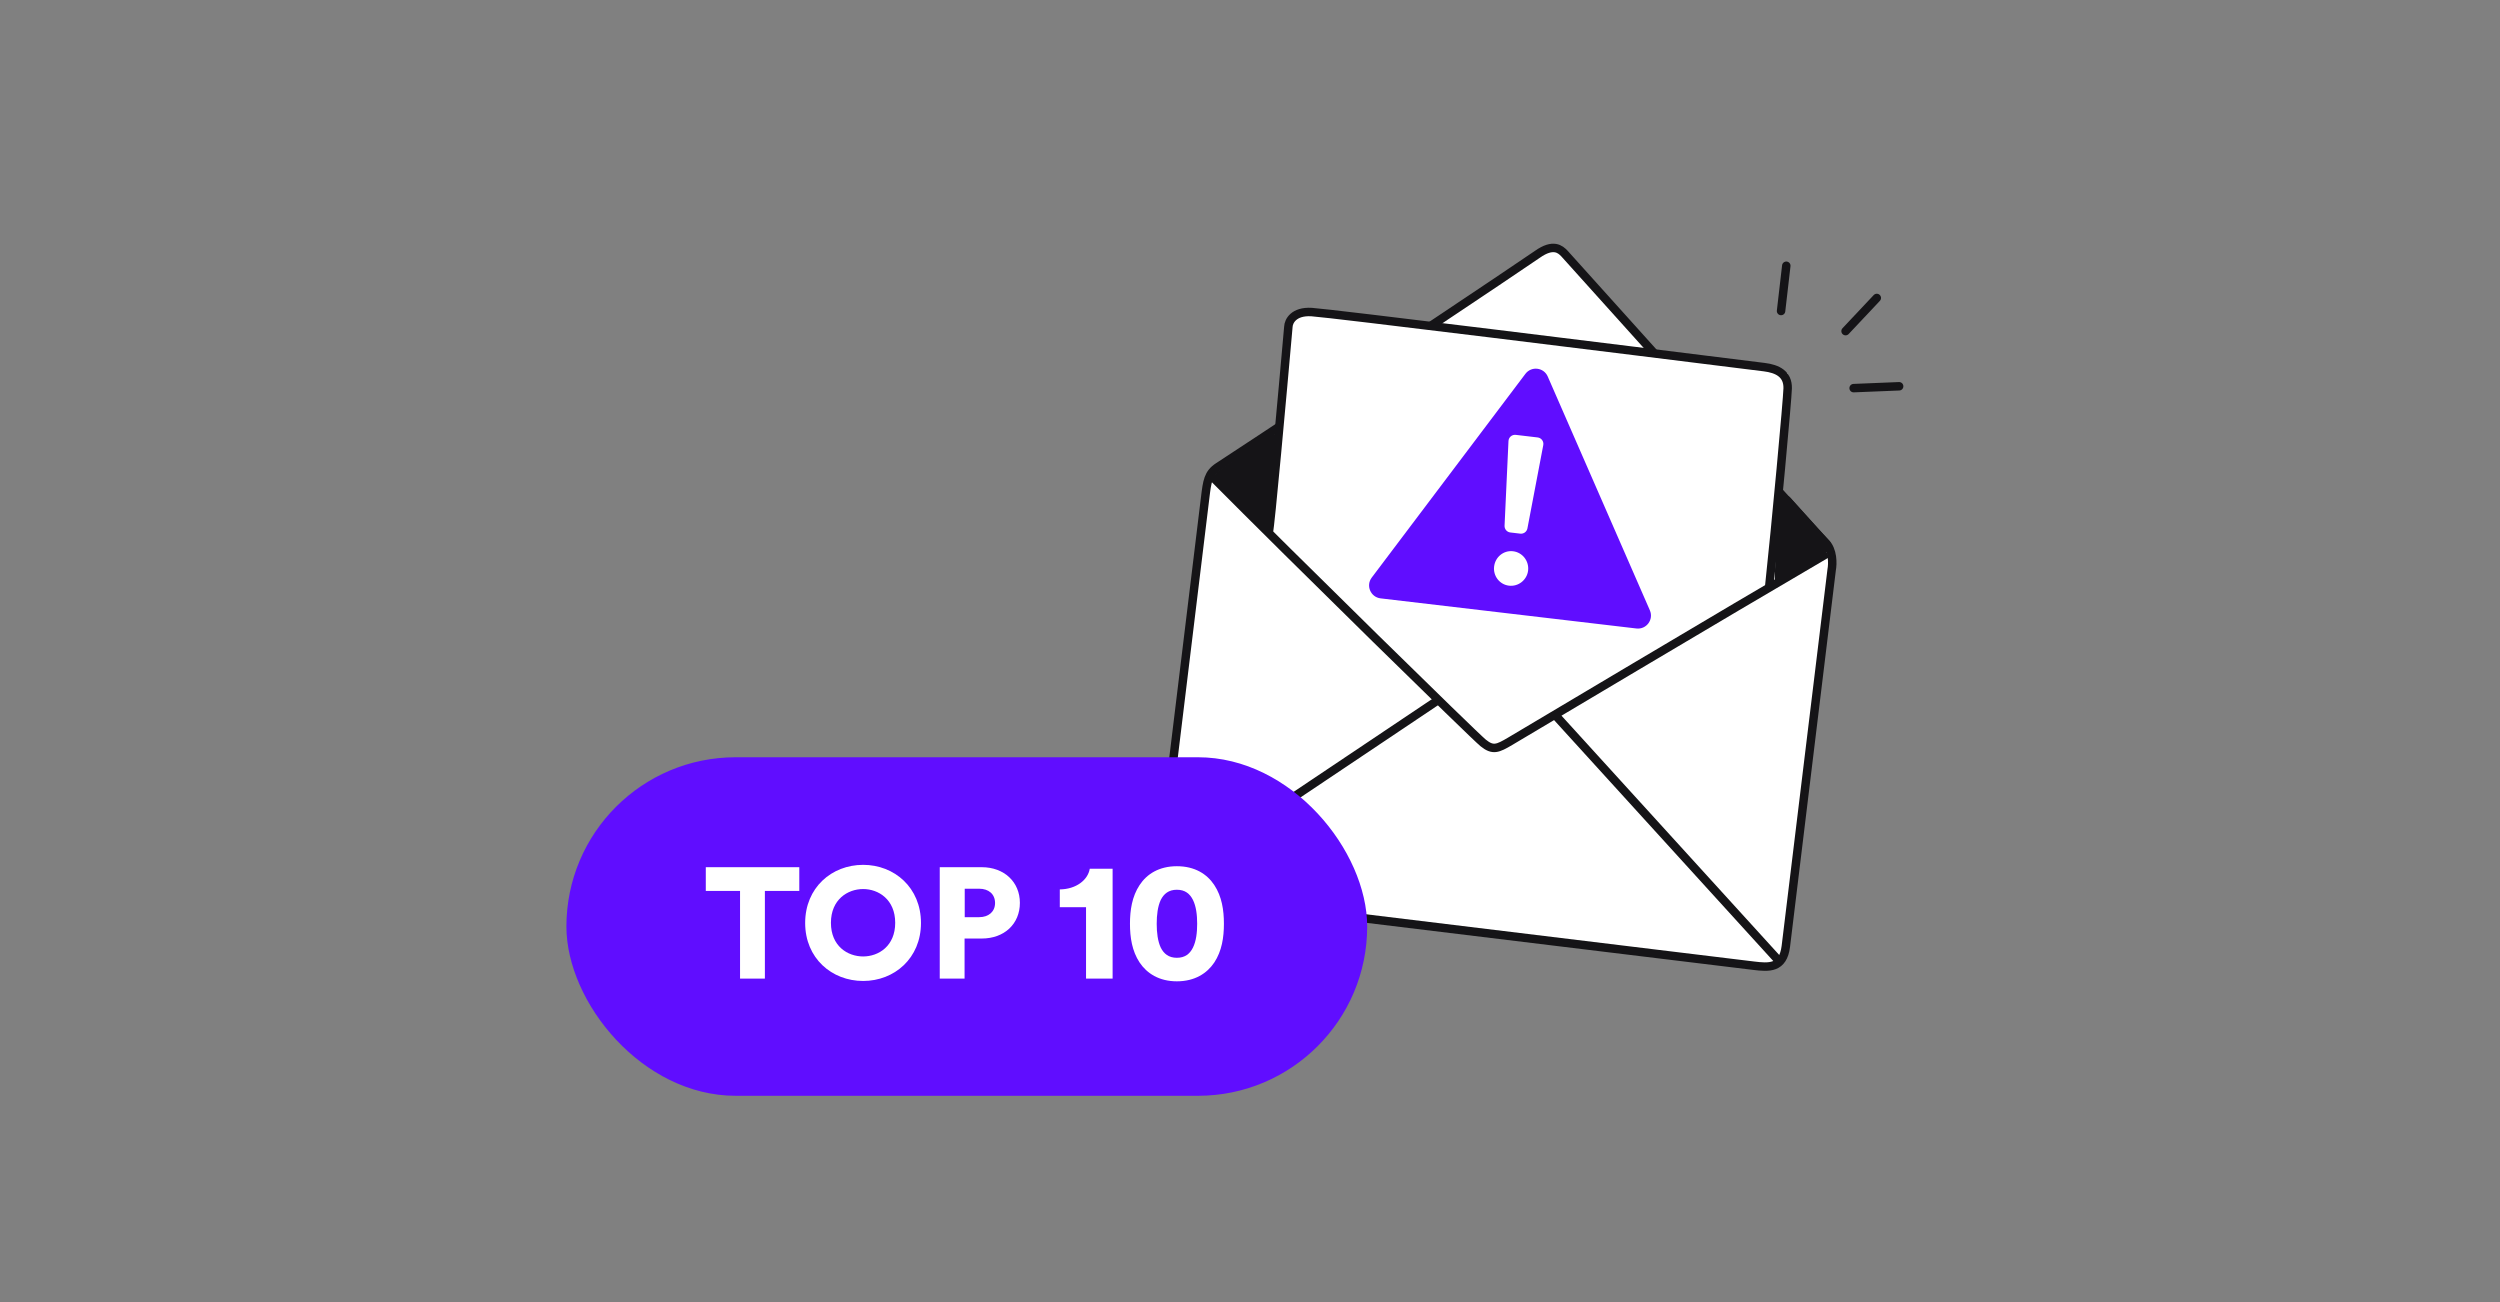 <?xml version="1.0" encoding="UTF-8"?> <svg xmlns="http://www.w3.org/2000/svg" width="384" height="200" viewBox="0 0 384 200" fill="none"><rect x="0" y="0" width="384" height="200" fill="#808080" stroke="none"/><path d="M178.317 132.284L185.114 76.438C185.421 73.909 185.566 72.721 187.119 71.706C202.695 61.518 234.121 40.494 236.143 39.063C238.592 37.331 239.677 38.289 240.296 38.94C253.153 53.252 279.166 82.164 280.367 83.316C281.568 84.468 281.518 86.599 281.343 87.521L274.305 145.357C273.885 148.803 271.678 148.614 269.372 148.334L182.225 137.728C178.778 137.309 178.184 133.924 178.317 132.284Z" fill="white" stroke="#151417" stroke-width="1.3"></path><path d="M197.913 50.681L194.886 81.7L225.142 111.974L227.945 114.038L229.697 114.538L232.313 113.392L271.883 90.372L274.93 58.727L274.607 57.372L272.054 56.642L204.438 48.284L200.009 48.044L198.456 48.784L197.913 50.681Z" fill="white"></path><path d="M238.807 109.754L273.25 147.609" stroke="#151417" stroke-width="1.3"></path><path d="M220.845 107.566L179.119 135.533" stroke="#151417" stroke-width="1.3"></path><path d="M185.883 72.889C198.986 86.084 226.401 112.966 227.814 114.113C229.314 115.331 230.046 114.986 231.942 113.871C233.46 112.978 265.198 94.045 280.66 85.016" stroke="#151417" stroke-width="1.3"></path><path d="M194.884 81.726C195.107 81.256 196.983 60.506 197.894 50.19C197.925 49.365 198.687 47.759 201.483 47.934C204.279 48.108 248.987 53.646 270.991 56.393C273.008 56.645 274.635 57.434 274.587 59.653C274.552 61.306 272.783 80.538 271.714 90.455" stroke="#151417" stroke-width="1.3"></path><path d="M280.835 84.68L273.118 89.536C272.877 89.688 272.663 89.635 272.643 89.351C272.526 87.698 272.937 81.556 273.286 77.043C273.353 76.168 274.433 75.806 275.02 76.458L281.046 83.165C281.46 83.626 281.359 84.349 280.835 84.68Z" fill="#151417"></path><path d="M274.374 40.822L273.571 47.771" stroke="#151417" stroke-width="1.3" stroke-linecap="round"></path><path d="M288.275 45.768L283.481 50.861" stroke="#151417" stroke-width="1.3" stroke-linecap="round"></path><path d="M291.707 59.332L284.717 59.617" stroke="#151417" stroke-width="1.3" stroke-linecap="round"></path><path d="M187.084 72.363L195.406 66.753C195.651 66.588 195.862 66.643 195.867 66.939C195.9 68.707 195.158 75.351 194.709 80.013C194.625 80.886 193.536 81.247 192.95 80.595L186.899 73.861C186.493 73.409 186.58 72.703 187.084 72.363Z" fill="#151417"></path><path d="M234.301 57.424C235.222 56.202 237.118 56.425 237.73 57.828L253.421 93.748C254.039 95.163 252.888 96.715 251.354 96.535L212.06 91.909C210.526 91.728 209.767 89.951 210.697 88.718L234.301 57.424Z" fill="#600DFF"></path><path d="M236.181 67.191C236.757 67.259 237.154 67.801 237.046 68.371L234.612 81.162C234.514 81.677 234.034 82.029 233.513 81.968L231.982 81.787C231.461 81.726 231.076 81.272 231.1 80.748L231.703 67.742C231.73 67.163 232.243 66.728 232.819 66.795L236.181 67.191ZM229.494 87.025C229.666 85.558 230.954 84.501 232.403 84.672C233.852 84.843 234.888 86.173 234.716 87.64C234.547 89.077 233.229 90.13 231.78 89.959C230.331 89.789 229.325 88.462 229.494 87.025Z" fill="white"></path><rect x="87" y="116.314" width="123" height="52" rx="26" fill="#600DFF"></rect><path d="M177.671 141.891C177.671 143.243 177.827 144.569 178.295 145.557C178.763 146.493 179.517 147.117 180.765 147.117C182.039 147.117 182.767 146.493 183.235 145.557C183.729 144.569 183.885 143.243 183.885 141.891C183.885 140.539 183.729 139.213 183.235 138.225C182.767 137.289 182.039 136.665 180.765 136.665C179.517 136.665 178.763 137.289 178.295 138.225C177.827 139.213 177.671 140.539 177.671 141.891ZM173.563 141.891C173.563 139.811 173.875 137.705 175.045 135.937C176.163 134.247 178.035 133.051 180.765 133.051C183.521 133.051 185.393 134.247 186.511 135.937C187.681 137.705 187.993 139.811 187.993 141.891C187.993 143.971 187.681 146.077 186.511 147.845C185.393 149.509 183.521 150.731 180.765 150.731C178.035 150.731 176.163 149.509 175.045 147.845C173.875 146.077 173.563 143.971 173.563 141.891Z" fill="white"></path><path d="M170.897 150.315H166.815V139.343H162.785V136.613C165.307 136.587 167.101 135.157 167.387 133.441H170.897V150.315Z" fill="white"></path><path d="M148.182 140.877H150.403C151.851 140.877 152.841 140.032 152.841 138.704C152.841 137.329 151.851 136.508 150.403 136.508H148.182V140.877ZM150.789 144.159H148.158V150.314H144.345V133.201H150.789C154.265 133.201 156.654 135.494 156.654 138.68C156.654 141.915 154.265 144.159 150.789 144.159Z" fill="white"></path><path d="M127.631 141.746C127.631 145.319 130.19 146.912 132.579 146.912C134.945 146.912 137.503 145.319 137.503 141.746C137.503 138.174 134.945 136.557 132.579 136.557C130.19 136.557 127.631 138.174 127.631 141.746ZM123.673 141.77C123.673 136.34 127.752 132.84 132.579 132.84C137.383 132.84 141.462 136.34 141.462 141.77C141.462 147.177 137.383 150.677 132.579 150.677C127.752 150.677 123.673 147.177 123.673 141.77Z" fill="white"></path><path d="M122.772 136.846H117.486V150.314H113.672V136.846H108.41V133.201H122.772V136.846Z" fill="white"></path></svg> 